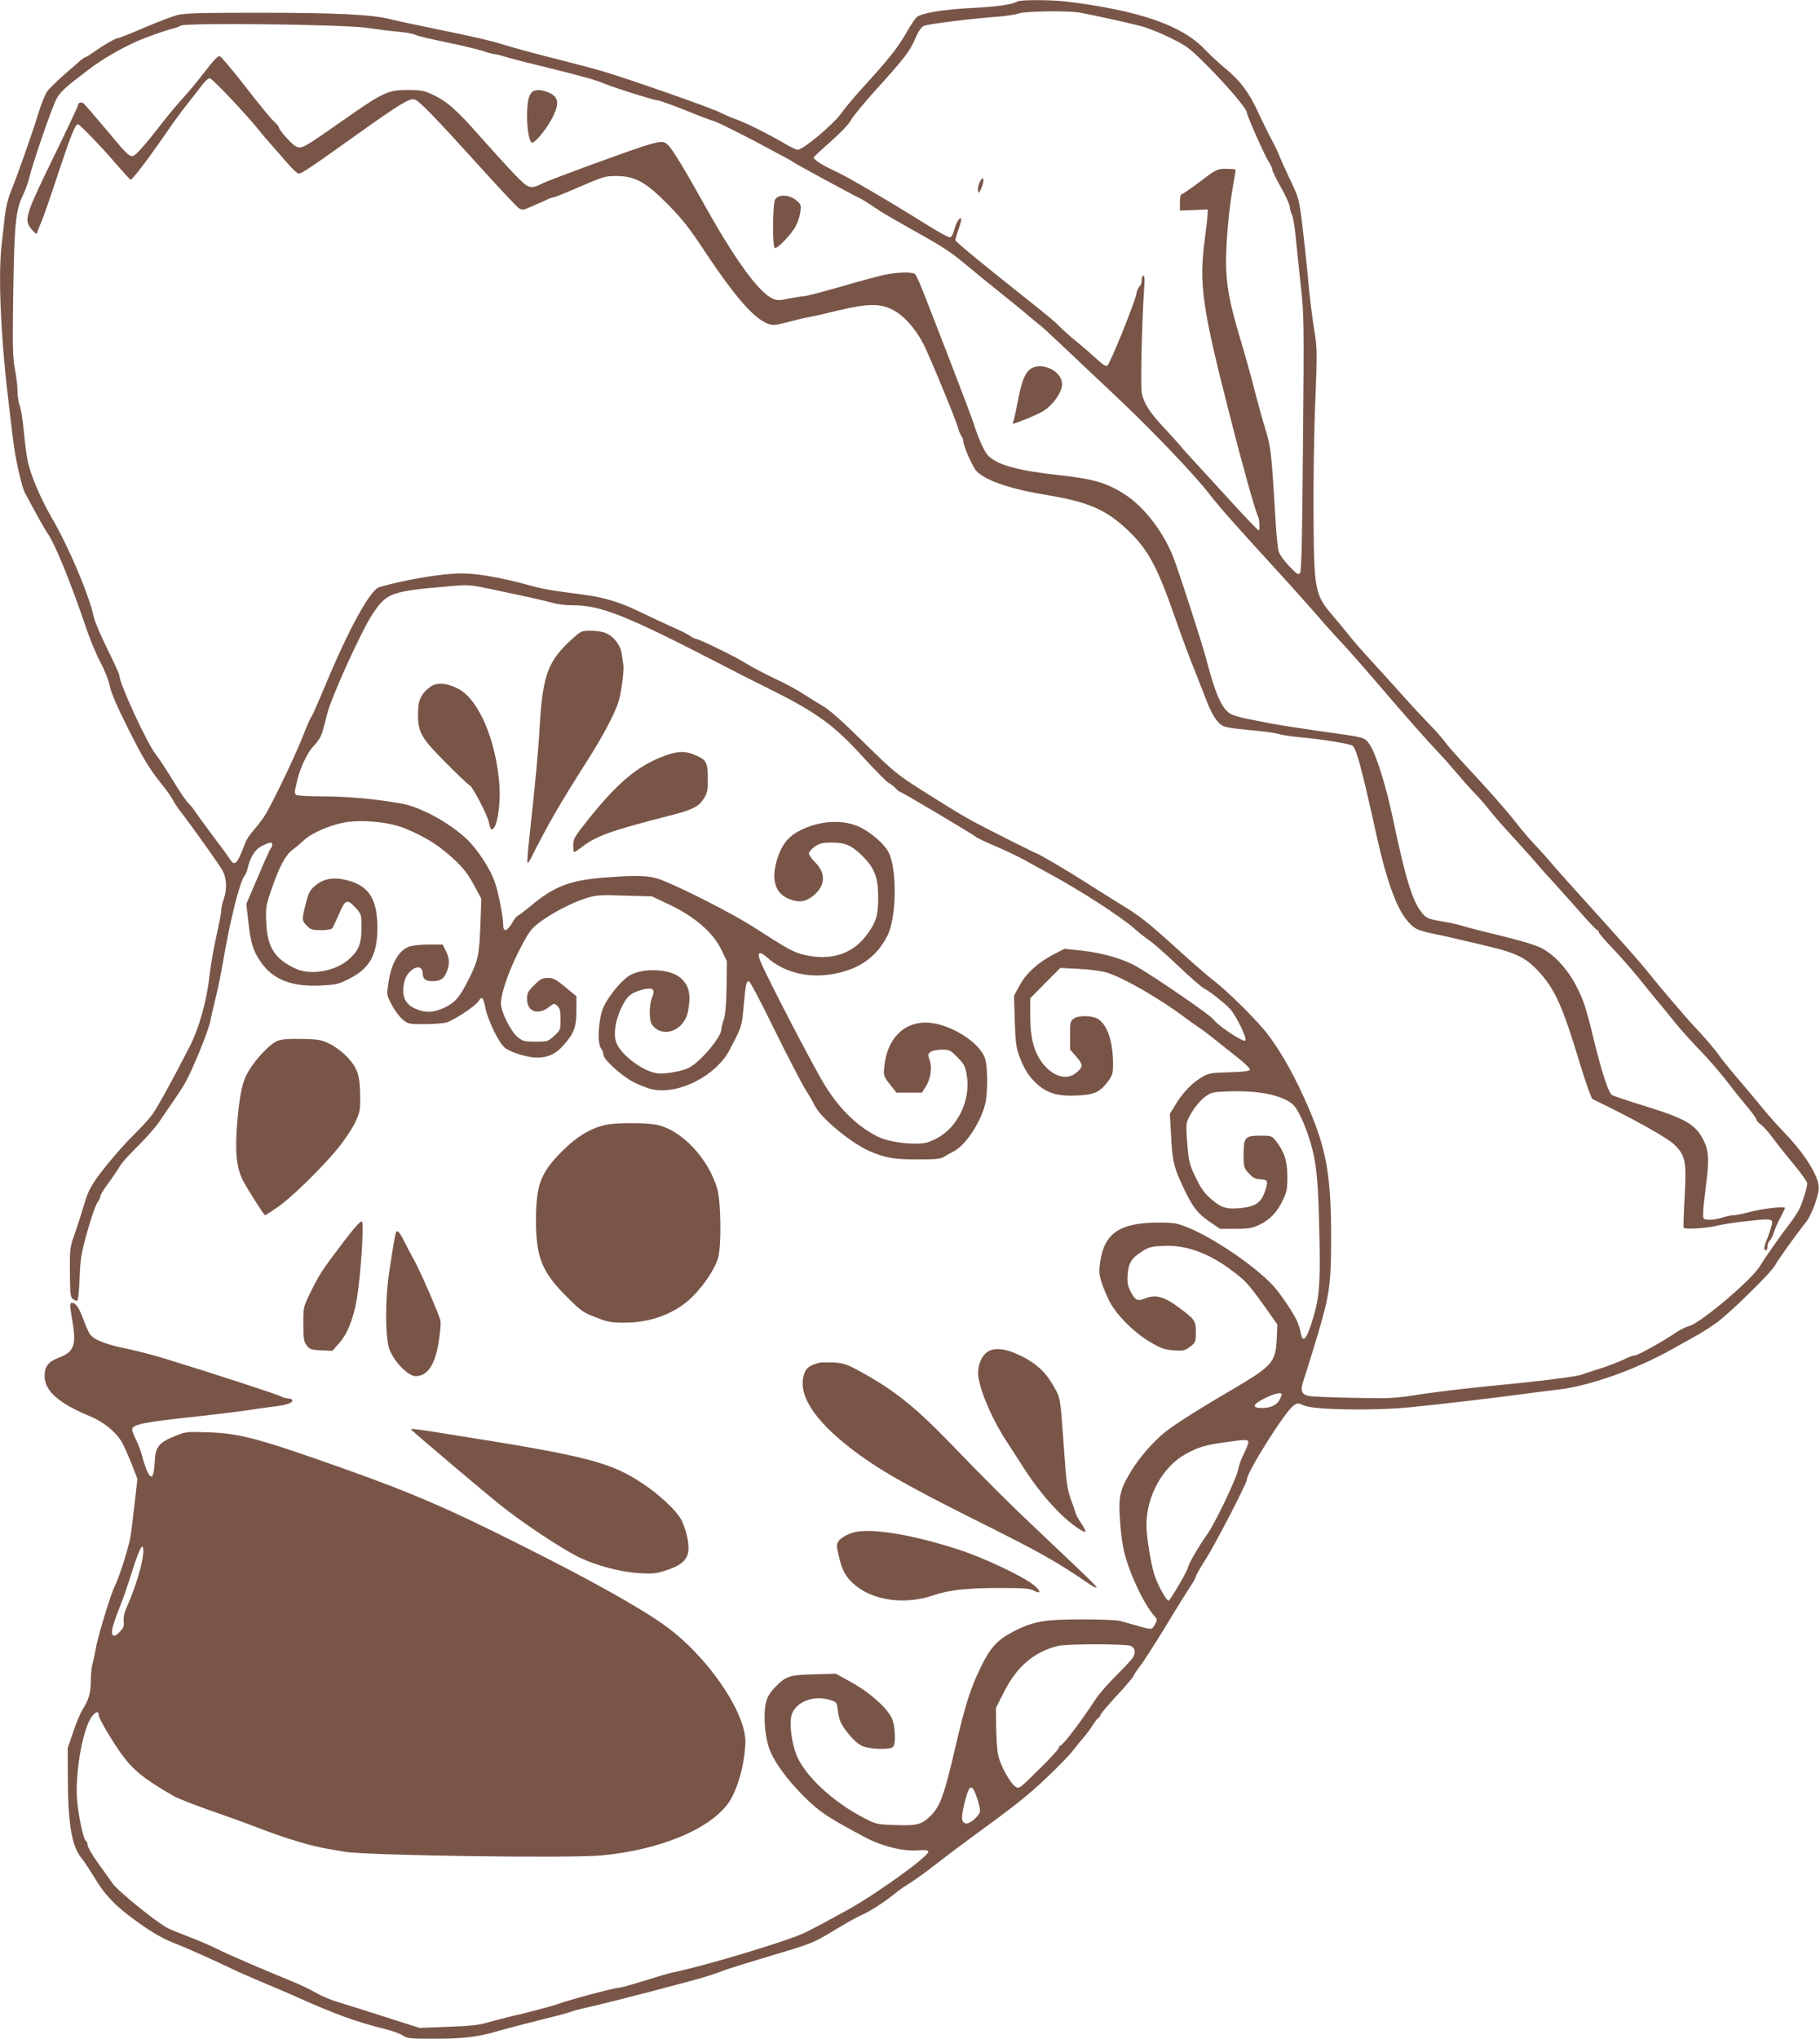 <?xml version="1.0" standalone="no"?>
<!DOCTYPE svg PUBLIC "-//W3C//DTD SVG 20010904//EN"
 "http://www.w3.org/TR/2001/REC-SVG-20010904/DTD/svg10.dtd">
<svg version="1.0" xmlns="http://www.w3.org/2000/svg"
 width="1143pt" height="1280pt" viewBox="0 0 1143 1280"
 preserveAspectRatio="xMidYMid meet">
<g transform="translate(0,1280) scale(0.1,-0.1)"
fill="#795548" stroke="none">
<path d="M6390 12791 c-36 -20 -126 -33 -285 -41 -181 -9 -319 -32 -348 -58
-9 -8 -37 -49 -61 -91 -56 -98 -108 -164 -255 -326 -66 -72 -135 -153 -153
-180 -47 -70 -243 -235 -278 -235 -10 0 -47 17 -81 38 -86 52 -255 136 -304
152 -22 7 -69 27 -105 45 -63 31 -570 209 -740 259 -47 14 -192 52 -322 85
-131 33 -270 72 -310 85 -40 14 -197 51 -348 81 -151 31 -309 64 -350 75 -116
29 -341 40 -830 40 -360 0 -460 -3 -505 -14 -30 -8 -125 -44 -210 -80 -85 -37
-159 -66 -166 -66 -14 0 -92 -45 -150 -87 -26 -18 -50 -33 -54 -33 -4 0 -17
-9 -29 -19 -11 -11 -58 -51 -103 -90 -45 -40 -93 -86 -106 -104 -13 -18 -39
-81 -57 -142 -37 -121 -138 -407 -175 -496 -14 -32 -29 -96 -35 -148 -5 -50
-14 -131 -20 -179 -23 -205 -4 -602 49 -1032 6 -47 16 -128 22 -180 12 -115
54 -304 76 -345 69 -129 126 -232 142 -254 48 -67 147 -313 243 -596 22 -66
61 -160 87 -210 28 -51 54 -118 61 -155 10 -44 46 -128 115 -265 98 -195 134
-254 223 -364 24 -30 50 -68 59 -85 9 -17 28 -47 43 -66 65 -83 244 -334 266
-373 28 -49 31 -120 9 -182 -8 -22 -15 -52 -15 -67 0 -15 -14 -89 -31 -165
-17 -76 -37 -190 -44 -253 -16 -153 -66 -329 -125 -443 -110 -215 -202 -381
-234 -425 -19 -26 -71 -83 -116 -127 -76 -74 -199 -220 -245 -290 -37 -56 -47
-80 -77 -180 -16 -55 -41 -131 -55 -170 -23 -64 -25 -83 -24 -224 1 -134 3
-156 19 -167 9 -7 22 -12 27 -10 6 1 12 62 15 142 5 125 10 154 49 294 24 85
52 166 62 179 11 13 19 31 19 39 0 8 17 38 38 66 21 28 51 71 67 96 34 55 41
64 148 172 48 48 104 113 124 145 21 32 59 87 84 123 25 36 57 85 71 110 46
80 145 323 158 385 6 33 23 104 36 157 13 53 33 152 45 220 40 243 104 501
134 538 7 8 16 29 19 45 18 75 46 120 89 143 23 12 48 22 55 22 14 0 16 -22 3
-35 -5 -6 -42 -86 -81 -180 l-73 -170 12 -106 c14 -135 31 -192 79 -259 77
-112 198 -158 385 -147 91 5 106 9 176 45 125 65 171 151 171 317 0 191 -60
275 -219 305 -69 13 -129 -2 -176 -44 -29 -26 -39 -45 -55 -110 -25 -101 -25
-104 7 -138 24 -25 34 -28 89 -28 37 0 65 5 71 13 5 6 24 47 43 90 38 91 51
95 104 37 35 -39 36 -41 36 -125 0 -100 -16 -141 -78 -197 -83 -75 -238 -103
-332 -61 -134 61 -182 135 -188 294 -4 90 -2 103 33 205 47 139 88 217 134
250 20 15 52 42 71 60 51 48 184 103 278 114 90 12 227 0 312 -26 74 -22 194
-83 256 -130 118 -90 171 -147 219 -238 l48 -89 -6 -161 c-7 -189 -14 -224
-68 -333 -60 -122 -88 -155 -155 -188 -71 -34 -122 -36 -187 -7 -59 26 -82 72
-73 141 7 52 26 84 62 108 33 21 59 7 59 -31 1 -33 19 -46 63 -46 47 0 70 15
87 57 20 48 19 86 -5 133 l-20 40 -83 0 c-45 0 -98 -5 -118 -10 -71 -20 -121
-102 -140 -233 -11 -75 -11 -75 22 -137 18 -34 49 -75 68 -91 34 -28 40 -29
136 -29 55 0 116 5 137 10 48 14 182 102 204 135 21 33 28 25 44 -50 16 -75
83 -212 119 -242 33 -29 145 -63 202 -63 70 0 120 23 167 77 68 76 82 115 82
219 l0 89 -70 58 c-59 49 -75 57 -110 57 -35 0 -47 -6 -85 -45 -40 -39 -45
-50 -45 -88 0 -78 67 -103 136 -51 33 26 35 26 54 9 16 -15 20 -31 20 -85 0
-66 -1 -68 -40 -104 -39 -35 -43 -36 -116 -36 -66 0 -80 3 -110 26 -43 33
-109 162 -108 213 0 72 58 231 137 377 42 78 59 99 112 138 81 59 202 121 289
148 63 19 85 20 240 15 l171 -5 97 -46 c169 -78 288 -181 341 -294 l32 -67 -2
-162 c-2 -113 -7 -174 -18 -205 -8 -24 -15 -51 -15 -61 0 -49 -136 -209 -206
-242 -40 -19 -123 -35 -179 -35 -90 0 -248 114 -276 199 -17 50 -5 132 32 211
35 76 61 98 139 118 61 15 77 1 55 -51 -19 -46 -19 -146 0 -171 67 -88 202
-38 226 85 20 106 7 164 -50 212 -64 54 -229 62 -313 15 -51 -28 -131 -124
-166 -197 -33 -71 -44 -226 -18 -262 9 -13 16 -32 16 -42 0 -29 109 -128 187
-170 39 -20 95 -42 124 -47 166 -32 398 88 482 250 75 144 75 141 87 270 13
143 17 160 33 160 7 -1 79 -137 160 -303 82 -167 169 -334 193 -373 24 -38 51
-85 60 -104 36 -78 234 -241 351 -290 99 -41 153 -50 307 -49 111 0 136 3 161
20 17 10 39 23 50 28 73 34 169 174 201 295 17 63 18 221 2 284 -27 106 -230
232 -375 232 -144 0 -244 -108 -260 -280 -5 -53 -4 -57 36 -108 l41 -52 80 0
80 0 24 38 c31 48 41 121 24 168 -11 32 -11 37 7 50 10 8 42 14 70 14 47 0 54
-3 98 -48 41 -42 49 -56 58 -110 28 -156 -56 -331 -190 -400 -56 -28 -74 -32
-140 -32 -87 1 -180 19 -231 45 -137 70 -253 188 -347 350 -83 143 -339 637
-383 739 -29 66 -14 81 37 35 97 -87 237 -127 382 -109 181 23 302 103 374
245 58 115 62 417 7 525 -25 49 -103 118 -174 154 -102 52 -246 47 -372 -13
-72 -34 -115 -81 -143 -155 -52 -139 -32 -237 56 -276 60 -27 101 -25 145 5
90 61 101 149 28 220 -22 22 -40 47 -40 57 0 9 17 29 37 43 31 21 49 25 106
25 88 0 125 -17 196 -87 75 -76 96 -132 96 -263 0 -109 -14 -152 -73 -231 -88
-119 -226 -163 -391 -124 -68 16 -105 37 -316 173 -124 80 -434 239 -577 296
-75 30 -149 33 -366 16 -210 -16 -312 -55 -456 -175 -43 -36 -82 -65 -86 -65
-4 0 -20 -20 -34 -45 -32 -54 -56 -59 -56 -12 0 51 -28 196 -52 267 -27 83
-115 216 -181 276 -116 106 -292 200 -411 220 -159 28 -334 44 -486 44 -85 0
-161 4 -169 9 -9 6 -12 18 -7 37 4 16 11 45 15 64 16 68 62 165 95 200 19 19
39 46 46 60 13 25 16 34 45 149 25 103 219 530 286 628 89 132 113 141 489
173 109 10 122 9 255 -19 233 -49 338 -72 389 -87 26 -8 81 -14 122 -14 178 0
334 -62 941 -376 76 -40 193 -99 260 -132 323 -159 435 -239 613 -434 80 -88
156 -165 170 -173 14 -7 34 -22 44 -34 11 -12 22 -21 26 -21 9 0 459 -267 480
-285 8 -7 65 -34 125 -59 61 -26 142 -65 180 -86 39 -22 111 -61 160 -88 187
-101 444 -267 529 -342 28 -25 71 -59 95 -75 24 -16 104 -87 178 -157 74 -71
149 -136 165 -144 39 -20 136 -98 166 -132 39 -45 105 -183 93 -195 -13 -13
-173 94 -202 134 -18 26 -341 248 -474 327 -87 51 -213 88 -353 104 l-107 11
-74 -38 c-96 -51 -170 -119 -210 -196 l-33 -61 5 -157 c3 -126 9 -168 26 -215
30 -85 64 -138 117 -185 64 -56 130 -75 248 -69 108 5 141 20 191 84 32 43 35
53 35 114 0 136 -33 239 -89 279 -36 26 -125 29 -159 5 -20 -14 -22 -24 -22
-104 l0 -89 40 -46 c44 -51 43 -65 -6 -104 -63 -49 -160 -12 -223 87 -43 68
-61 148 -61 275 l0 109 94 96 95 95 118 -6 c65 -3 143 -14 173 -23 100 -29
338 -166 495 -285 22 -16 59 -43 83 -59 23 -15 71 -51 105 -79 34 -27 97 -78
140 -111 42 -34 77 -67 77 -75 0 -9 -32 -14 -128 -17 -116 -3 -132 -6 -173
-30 -61 -36 -118 -94 -164 -169 l-38 -62 7 -129 c8 -160 16 -200 68 -313 61
-135 98 -184 174 -235 l66 -45 97 0 c82 0 104 4 151 26 65 30 113 81 149 159
22 47 26 68 26 145 -1 98 -18 151 -71 220 -26 34 -28 35 -99 35 -96 0 -105
-10 -105 -118 0 -79 1 -84 33 -119 27 -29 42 -36 73 -37 47 -2 51 -13 26 -81
-24 -68 -60 -91 -155 -100 -89 -8 -120 3 -189 64 -34 30 -60 67 -89 129 -38
78 -43 97 -52 202 -6 63 -8 126 -4 140 12 48 72 133 115 164 41 29 49 31 153
34 192 7 346 -27 406 -90 33 -35 89 -167 116 -279 27 -108 37 -228 43 -534 7
-322 0 -404 -54 -566 -30 -92 -52 -109 -63 -49 -3 19 -13 52 -22 73 -22 52
-112 184 -156 230 -117 123 -367 293 -530 360 -69 28 -86 31 -186 31 -240 0
-338 -65 -365 -242 -13 -80 -6 -113 51 -239 39 -86 152 -203 259 -267 72 -42
91 -49 150 -54 63 -4 71 -2 104 23 35 26 36 30 36 92 0 71 -5 78 -105 153 -97
72 -149 85 -219 56 -42 -17 -59 -8 -87 48 -17 35 -21 56 -17 105 5 73 25 103
93 146 42 26 59 30 136 33 137 6 278 -45 419 -150 93 -69 108 -86 210 -228
l82 -115 -4 -90 c-7 -149 -25 -169 -284 -322 -248 -145 -390 -237 -444 -287
-84 -77 -156 -166 -204 -252 -58 -103 -64 -145 -48 -332 9 -95 19 -146 47
-230 40 -116 110 -254 156 -307 29 -33 29 -33 12 -64 -20 -35 -17 -35 -118 -6
-33 9 -78 22 -100 28 -22 6 -132 10 -245 10 -233 0 -304 -13 -429 -78 -97 -51
-143 -101 -200 -219 -66 -135 -99 -238 -161 -505 -74 -317 -97 -379 -169 -444
-49 -44 -80 -50 -218 -45 -101 3 -113 6 -181 41 -201 102 -382 272 -432 403
-31 85 -44 199 -28 249 27 81 136 123 238 93 44 -14 45 -15 51 -63 9 -69 20
-92 72 -156 30 -37 60 -62 87 -73 48 -19 170 -22 188 -4 20 20 15 136 -9 184
-31 64 -141 161 -252 222 l-98 54 -137 -4 c-156 -4 -177 -11 -247 -84 -31 -32
-46 -58 -55 -95 -17 -68 -7 -207 19 -282 29 -84 112 -199 221 -307 97 -96 142
-127 386 -257 105 -55 233 -87 327 -80 51 3 67 1 67 -9 0 -30 -323 -263 -505
-364 -103 -57 -218 -119 -270 -144 -104 -51 -632 -210 -835 -251 -19 -4 -98
-27 -174 -51 -77 -24 -149 -44 -160 -44 -27 0 -317 -77 -379 -101 -27 -10
-126 -37 -220 -60 -95 -22 -199 -49 -232 -59 -44 -14 -109 -20 -240 -25 l-180
-7 -220 70 c-121 39 -254 81 -295 93 -41 12 -100 37 -131 55 -31 18 -94 49
-140 68 -187 76 -428 180 -490 212 -36 18 -108 49 -160 69 -52 20 -115 45
-141 57 -60 27 -314 231 -351 283 -15 22 -57 80 -93 130 -35 49 -64 99 -64
111 0 12 -5 24 -11 26 -14 5 -47 158 -55 257 -13 156 30 416 83 509 26 43 53
56 53 24 0 -21 75 -149 143 -245 73 -101 145 -159 331 -265 23 -13 122 -52
221 -87 99 -34 245 -87 325 -118 162 -62 320 -109 425 -126 39 -7 84 -14 100
-17 141 -24 1419 -42 1615 -23 366 35 679 165 796 331 55 79 102 246 105 378
5 190 -245 551 -512 739 -160 114 -475 289 -909 506 -446 224 -669 320 -1072
464 -557 198 -676 231 -875 238 -137 5 -143 5 -212 -22 -98 -39 -124 -68 -128
-147 -5 -80 -11 -108 -23 -108 -14 0 -36 48 -55 120 -9 35 -27 85 -41 111 -13
27 -24 55 -24 64 0 30 66 45 345 75 154 17 325 37 380 46 55 9 132 19 172 24
77 9 117 25 108 41 -4 5 -15 9 -27 9 -11 0 -32 6 -46 14 -25 13 -454 153 -730
237 -67 21 -177 49 -244 63 -134 28 -201 56 -225 92 -9 14 -27 55 -40 92 -26
70 -47 102 -70 102 -17 0 -16 -8 3 -123 24 -144 8 -186 -89 -222 -63 -24 -87
-55 -87 -113 0 -94 86 -171 283 -253 88 -36 164 -98 202 -163 13 -22 40 -84
61 -136 l37 -95 -17 -150 c-9 -82 -21 -179 -27 -214 -11 -68 -70 -253 -99
-311 -25 -49 -109 -326 -120 -397 -6 -32 -14 -74 -20 -93 -5 -19 -10 -67 -10
-106 0 -74 -13 -117 -55 -183 -12 -21 -38 -82 -56 -137 l-34 -99 1 -200 c1
-281 26 -423 89 -495 12 -14 48 -69 81 -123 65 -108 130 -175 262 -270 109
-78 169 -112 262 -147 50 -19 237 -103 345 -155 39 -19 131 -59 205 -90 74
-31 164 -69 200 -86 238 -106 363 -152 555 -200 44 -11 92 -29 107 -40 24 -17
45 -19 193 -19 184 0 268 10 395 46 47 14 166 45 265 70 99 24 193 49 208 56
15 6 65 18 110 28 107 23 653 165 737 192 36 11 88 29 115 40 28 10 162 52
300 93 244 73 252 76 380 153 71 44 154 90 183 102 49 21 145 84 217 143 17
14 55 40 85 58 30 19 100 69 154 112 55 43 153 117 219 165 283 206 360 267
481 382 71 67 145 143 164 169 19 25 49 62 66 81 17 19 42 53 56 75 13 22 30
44 37 48 7 4 13 13 13 18 0 6 47 62 105 125 58 62 105 118 105 123 0 5 17 31
38 58 21 26 96 143 166 258 70 116 141 229 157 253 16 23 29 48 29 54 0 6 26
52 58 102 61 94 262 483 262 505 0 47 238 425 292 465 27 19 28 19 70 1 64
-27 440 -33 667 -10 183 18 514 57 686 80 61 8 166 22 235 30 199 22 488 124
717 252 47 26 113 63 147 82 34 18 92 55 129 81 79 54 352 321 374 365 16 31
132 193 195 272 35 44 81 168 80 218 -1 72 -88 211 -212 340 -43 44 -102 110
-131 146 -30 37 -101 122 -159 190 -58 68 -114 137 -124 153 -18 28 -98 122
-155 181 -45 47 -220 252 -286 335 -55 69 -159 187 -455 514 -63 70 -135 150
-159 179 -24 29 -71 81 -105 117 -34 36 -84 94 -111 130 -57 74 -181 215 -329
373 -55 59 -112 124 -126 145 -15 20 -55 66 -91 102 -35 36 -118 125 -184 199
-66 74 -158 175 -204 225 -46 50 -101 114 -122 141 -22 28 -64 79 -95 115
-119 138 -122 159 -125 660 -1 217 4 535 12 706 11 279 11 320 -4 410 -18 112
-32 227 -47 394 -6 63 -20 192 -31 285 -21 168 -22 171 -76 285 -30 63 -61
132 -69 153 -7 20 -29 65 -48 100 -19 34 -55 109 -82 166 -58 128 -113 202
-207 280 -40 32 -97 86 -128 118 -142 153 -414 247 -870 303 -100 12 -287 12
-309 1z m390 -70 c68 -12 285 -59 374 -82 43 -10 130 -44 192 -75 108 -53 121
-62 236 -177 122 -122 248 -270 248 -292 0 -18 107 -260 134 -304 15 -22 26
-47 26 -56 0 -8 25 -59 55 -112 30 -54 55 -108 55 -121 0 -13 6 -35 14 -50 7
-15 19 -85 25 -157 7 -71 21 -209 32 -305 18 -164 19 -224 12 -973 -5 -594 -9
-802 -18 -814 -11 -14 -19 -9 -69 43 -32 33 -61 74 -66 94 -6 19 -15 112 -20
205 -25 418 -29 449 -60 550 -17 54 -51 177 -76 274 -25 97 -63 232 -84 301
-68 225 -90 342 -90 486 0 136 19 342 45 484 8 47 15 88 15 93 0 4 -26 7 -58
7 -58 0 -61 -1 -165 -80 -59 -44 -111 -80 -117 -80 -5 0 -10 -23 -10 -51 l0
-51 88 3 87 4 -1 -30 c0 -16 -8 -86 -17 -153 -39 -283 -18 -430 158 -1117 77
-303 159 -595 175 -626 10 -18 14 -89 5 -89 -5 0 -106 106 -182 190 -22 25
-96 105 -164 179 -68 73 -137 150 -153 170 -17 20 -62 70 -102 112 -81 87
-119 145 -133 208 -9 42 0 442 14 654 5 59 3 87 -4 87 -6 0 -11 -13 -11 -29 0
-16 -6 -34 -14 -40 -7 -6 -16 -26 -19 -44 -9 -55 -168 -448 -184 -454 -9 -4
-33 12 -61 39 -26 24 -83 74 -127 110 -44 36 -95 81 -112 99 -32 34 -50 48
-228 190 -282 224 -425 342 -425 352 0 6 9 37 21 70 11 32 18 61 15 65 -10 9
-32 -27 -44 -74 -8 -29 -17 -44 -28 -44 -9 0 -73 35 -143 79 -247 154 -504
304 -577 337 -74 33 -134 72 -134 85 0 3 49 50 109 102 65 58 116 112 126 134
10 20 83 109 163 197 175 193 207 236 242 318 17 40 35 67 51 75 24 12 304 47
474 59 50 4 106 13 125 20 40 14 307 18 380 5z m-4475 -96 c61 -9 148 -20 195
-24 47 -4 95 -13 107 -19 12 -7 100 -28 195 -47 95 -20 199 -45 231 -55 31
-11 64 -20 73 -20 9 0 37 -7 63 -15 25 -9 147 -40 271 -70 230 -57 302 -77
355 -100 54 -23 313 -105 334 -105 11 0 93 -29 182 -65 89 -36 166 -65 171
-65 11 0 188 -88 303 -150 44 -24 104 -56 134 -72 30 -15 59 -32 65 -37 14
-11 375 -207 407 -221 22 -10 41 -22 145 -91 22 -14 107 -63 189 -109 201
-112 245 -141 345 -225 47 -39 144 -118 215 -175 72 -57 150 -121 175 -143 25
-21 58 -49 73 -60 16 -12 92 -83 170 -157 78 -74 221 -209 318 -300 208 -196
479 -479 567 -593 65 -85 170 -203 428 -485 82 -89 188 -208 237 -264 48 -56
113 -129 145 -163 61 -65 125 -137 249 -281 171 -200 331 -381 378 -429 28
-29 84 -92 125 -140 41 -49 93 -107 115 -129 23 -23 58 -63 80 -91 39 -50 81
-98 204 -232 36 -39 80 -89 98 -110 17 -21 64 -74 105 -118 40 -44 118 -131
172 -192 54 -62 103 -113 107 -113 5 0 9 -5 9 -11 0 -7 37 -51 83 -98 45 -47
117 -129 160 -181 42 -52 97 -120 122 -150 26 -30 76 -92 113 -138 37 -46 108
-124 157 -175 50 -51 123 -135 163 -187 40 -52 99 -126 132 -165 32 -38 59
-75 60 -82 0 -7 13 -22 29 -34 16 -11 50 -50 76 -85 26 -36 85 -110 131 -165
46 -56 84 -109 84 -118 0 -27 -30 -122 -52 -166 -12 -22 -38 -62 -60 -90 -50
-64 -156 -215 -186 -265 -51 -86 -377 -361 -446 -376 -17 -4 -56 -23 -86 -44
-80 -54 -235 -140 -253 -140 -8 0 -28 -6 -44 -14 -49 -24 -136 -58 -198 -76
-33 -10 -71 -23 -85 -28 -34 -15 -241 -41 -650 -81 -113 -11 -281 -32 -375
-46 -159 -25 -186 -26 -420 -21 -137 2 -263 8 -278 12 -45 11 -52 37 -29 102
11 32 50 156 86 277 76 254 86 327 86 610 0 389 -29 556 -140 815 -82 191
-166 343 -255 462 -66 87 -252 273 -346 344 -30 23 -121 102 -202 175 -221
200 -250 223 -401 315 -76 47 -176 110 -221 139 -84 54 -273 165 -281 165 -6
0 -348 172 -410 207 -78 43 -135 78 -314 191 -156 99 -176 115 -365 301 -138
136 -219 207 -260 230 -33 19 -86 52 -118 73 -32 22 -113 66 -180 97 -67 32
-149 75 -182 96 -60 39 -298 155 -317 155 -5 0 -22 8 -36 19 -15 10 -61 33
-102 51 -41 18 -134 61 -206 96 -136 66 -229 94 -379 113 -44 6 -114 15 -155
21 -41 5 -115 21 -165 35 -163 46 -327 75 -425 75 -120 0 -351 -38 -517 -86
-58 -16 -194 -265 -345 -629 -39 -93 -76 -177 -82 -185 -7 -8 -30 -60 -51
-115 -50 -129 -205 -452 -247 -513 -17 -26 -48 -65 -67 -87 -20 -22 -43 -56
-50 -75 -52 -138 -66 -153 -98 -103 -9 15 -56 79 -103 141 -47 63 -97 131
-111 152 -14 22 -35 47 -46 57 -11 10 -55 74 -97 143 -42 69 -89 141 -105 160
-53 63 -231 448 -231 498 0 8 -34 83 -75 166 -41 83 -79 171 -84 196 -34 152
-157 441 -267 631 -70 121 -131 265 -150 354 -7 33 -18 116 -24 185 -7 69 -18
142 -26 163 -8 20 -14 62 -14 91 0 30 -7 91 -16 137 -14 72 -16 139 -11 469 7
443 15 527 59 620 17 36 34 81 38 100 24 103 151 471 178 515 27 44 55 69 196
176 101 78 254 163 366 204 69 26 141 50 160 54 20 4 44 13 55 20 32 19 1024
8 1170 -14z m5745 -8581 c0 -2 -5 -15 -12 -29 -16 -35 -57 -55 -113 -55 -68 0
-59 24 26 65 59 28 99 36 99 19z m-210 -299 c0 -9 -13 -41 -29 -73 -15 -31
-31 -74 -34 -94 -8 -54 -149 -348 -198 -415 -45 -61 -119 -189 -119 -206 0
-15 -112 -207 -121 -207 -14 0 -69 100 -89 162 -23 73 -50 240 -50 315 0 181
104 368 250 446 77 42 124 56 245 72 126 18 145 18 145 0z m-6940 -682 c-1
-72 -44 -218 -110 -368 -10 -23 -16 -54 -13 -75 3 -28 -1 -41 -22 -62 -14 -16
-30 -28 -35 -28 -29 0 -22 43 30 175 33 85 37 96 89 258 40 123 61 157 61 100z
m6202 -597 c27 -12 32 -44 12 -74 -10 -15 -57 -65 -104 -112 -48 -47 -105
-112 -127 -145 -95 -145 -209 -295 -224 -295 -5 0 -9 -6 -9 -13 0 -7 -56 -69
-125 -136 -121 -120 -125 -123 -147 -109 -34 22 -96 135 -109 198 -7 30 -12
110 -13 176 l-1 122 50 98 c79 159 189 253 338 290 57 14 428 14 459 0z m-965
-957 c12 -35 20 -73 17 -84 -9 -31 -63 -77 -87 -73 -30 4 -32 34 -11 122 31
128 47 135 81 35z"/>
<path d="M6150 11651 c-6 -16 -10 -38 -8 -48 4 -17 5 -17 15 2 16 30 25 75 14
75 -5 0 -14 -13 -21 -29z"/>
<path d="M1291 12356 c-40 -53 -104 -131 -143 -173 -39 -43 -100 -116 -136
-163 -107 -138 -163 -200 -180 -200 -25 1 -37 13 -168 170 -67 80 -129 151
-137 159 -16 13 -37 8 -37 -10 0 -5 -70 -155 -157 -332 -177 -365 -184 -388
-134 -447 27 -32 30 -33 36 -15 4 11 17 45 30 75 12 30 58 161 100 290 78 235
108 310 124 310 12 0 153 -147 245 -255 43 -49 81 -91 86 -93 10 -4 116 137
227 298 35 52 91 129 124 170 33 41 76 97 96 123 22 30 42 47 52 45 17 -3 233
-232 307 -325 21 -26 59 -71 84 -99 25 -28 69 -78 98 -112 29 -34 60 -62 68
-62 19 0 78 40 361 242 270 193 335 232 366 224 28 -7 126 -108 414 -426 122
-135 231 -251 243 -258 19 -11 28 -11 58 3 21 9 48 21 62 27 14 5 38 16 53 24
16 8 34 14 41 14 6 0 81 30 166 67 145 63 160 68 230 68 117 0 185 -37 325
-179 86 -87 134 -147 219 -276 227 -343 355 -480 448 -480 12 0 57 10 98 21
41 11 95 24 120 28 25 4 108 23 185 42 182 43 259 45 337 6 72 -35 144 -115
197 -216 42 -83 205 -478 217 -526 4 -16 13 -39 20 -50 8 -11 14 -27 14 -36 0
-29 58 -160 82 -186 57 -61 214 -114 453 -153 249 -41 365 -92 498 -219 125
-119 182 -222 291 -533 41 -120 100 -277 130 -350 29 -73 65 -165 80 -204 15
-40 42 -89 60 -110 36 -41 37 -42 258 -63 59 -6 118 -15 131 -20 13 -5 78 -15
143 -21 139 -13 292 -38 316 -51 25 -14 53 -114 153 -564 62 -283 127 -461
195 -538 43 -49 59 -57 155 -78 44 -9 100 -21 125 -27 25 -6 116 -27 204 -48
194 -45 255 -74 335 -159 107 -115 153 -218 264 -585 36 -118 71 -218 79 -221
239 -114 470 -242 514 -286 70 -70 76 -105 64 -327 -6 -102 -9 -190 -6 -195 7
-11 151 -2 211 14 28 7 95 18 150 24 210 24 205 25 186 -41 -7 -24 -19 -58
-27 -76 -16 -38 -18 -62 -4 -62 6 0 10 11 10 24 0 13 6 29 13 35 8 6 20 30 27
53 8 24 26 66 42 95 15 29 28 55 28 59 0 12 -142 -4 -220 -25 -41 -11 -88 -21
-103 -21 -16 0 -50 -7 -76 -16 -27 -8 -64 -14 -82 -12 -33 3 -34 5 -33 43 0
22 9 101 18 175 22 161 17 222 -21 292 -50 91 -112 126 -364 204 -101 31 -193
62 -205 69 -23 15 -63 136 -119 365 -46 190 -60 230 -108 324 -54 104 -140
196 -221 236 -35 17 -140 49 -251 75 -104 25 -208 52 -230 59 -22 8 -84 22
-138 31 -91 16 -99 20 -127 54 -58 69 -103 214 -180 581 -46 220 -108 415
-148 475 -33 47 -19 44 -317 85 -121 18 -254 38 -295 46 -41 8 -110 22 -154
30 -43 8 -93 23 -111 34 -52 32 -92 122 -146 329 -25 99 -172 552 -209 649
-62 160 -185 321 -306 398 -112 72 -197 97 -406 120 -268 29 -402 66 -456 128
-25 29 -61 112 -92 211 -12 39 -273 717 -325 845 -15 36 -32 71 -37 78 -14 16
-106 15 -191 -3 -37 -8 -162 -41 -277 -75 -115 -33 -220 -60 -232 -60 -13 0
-54 -7 -92 -14 -58 -13 -74 -13 -101 -2 -86 36 -232 235 -421 572 -132 237
-206 359 -237 392 -26 28 -47 28 -149 -4 -110 -34 -593 -212 -638 -234 -81
-40 -89 -37 -176 53 -44 45 -142 153 -218 239 -149 169 -208 221 -301 265 -53
24 -72 28 -155 28 -123 0 -152 -13 -402 -188 -259 -181 -261 -182 -298 -167
-26 11 -110 105 -110 124 0 3 -14 19 -30 34 -17 15 -97 112 -178 217 -81 104
-154 191 -163 193 -10 2 -43 -33 -88 -92z"/>
<path d="M3354 12230 c-31 -12 -44 -60 -44 -159 0 -85 13 -155 29 -166 15 -9
83 71 123 143 63 113 48 160 -62 185 -14 3 -35 1 -46 -3z"/>
<path d="M4868 11548 c-16 -30 -18 -299 -2 -305 17 -6 110 92 134 142 13 26
25 66 27 89 5 38 2 45 -27 69 -42 36 -113 38 -132 5z"/>
<path d="M6467 10480 c-32 -26 -53 -80 -76 -205 -11 -55 -22 -108 -26 -117 -4
-10 -5 -18 -2 -18 14 0 148 55 182 75 65 37 125 121 125 173 0 85 -134 146
-203 92z"/>
<path d="M3593 8788 c-151 -136 -184 -225 -203 -539 -9 -162 -26 -347 -66
-712 -9 -81 -14 -150 -11 -153 3 -3 11 7 19 23 114 226 180 340 355 615 98
154 171 291 197 371 17 51 37 203 31 233 -2 11 -7 41 -10 67 -7 55 -50 112
-102 133 -18 8 -59 14 -93 14 -58 0 -61 -1 -117 -52z"/>
<path d="M2704 8489 c-61 -45 -79 -84 -79 -173 0 -116 21 -151 183 -313 73
-73 136 -133 141 -133 14 0 110 -183 120 -228 12 -54 18 -60 34 -38 24 32 40
161 34 259 -19 280 -126 538 -253 609 -72 40 -139 46 -180 17z"/>
<path d="M4151 8046 c-158 -64 -280 -169 -460 -395 -83 -104 -91 -118 -91
-158 0 -24 3 -43 6 -43 3 0 23 13 43 28 92 73 190 108 556 201 141 36 181 55
213 104 23 35 27 51 27 116 0 115 -7 128 -71 157 -74 33 -122 30 -223 -10z"/>
<path d="M1745 6266 c-46 -17 -133 -107 -183 -189 -40 -66 -57 -144 -73 -335
-14 -172 -4 -273 36 -352 25 -50 133 -220 140 -220 2 0 36 22 77 50 86 58 280
248 384 375 40 50 88 122 105 159 29 62 32 77 31 158 -1 135 -15 179 -77 247
-32 34 -77 69 -112 86 -52 26 -69 30 -173 32 -82 2 -127 -1 -155 -11z"/>
<path d="M3811 5739 c-95 -18 -189 -74 -281 -167 -135 -135 -164 -211 -164
-437 0 -226 38 -321 188 -471 93 -94 107 -104 186 -134 76 -30 96 -34 185 -34
166 0 320 59 425 164 77 77 147 185 162 251 19 84 15 340 -6 419 -54 197 -232
384 -392 410 -71 12 -242 11 -303 -1z"/>
<path d="M2159 5005 c-137 -180 -152 -203 -207 -315 -47 -95 -47 -95 -47 -202
0 -93 3 -110 21 -135 19 -25 27 -28 91 -31 l70 -3 38 42 c56 62 91 148 115
279 25 138 47 477 33 491 -7 7 -46 -37 -114 -126z"/>
<path d="M2487 5063 c-5 -10 -21 -103 -44 -258 -24 -161 -24 -389 0 -468 23
-76 118 -177 166 -177 76 0 123 70 146 215 9 55 14 114 12 130 -6 35 -123 304
-167 385 -17 30 -45 83 -62 118 -30 59 -42 71 -51 55z"/>
<path d="M6193 4306 c-37 -32 -58 -98 -48 -156 18 -104 92 -272 180 -405 29
-44 78 -120 110 -170 68 -106 151 -208 232 -286 59 -57 141 -115 150 -105 3 2
-8 24 -24 48 -17 24 -32 52 -36 63 -3 11 -17 53 -32 93 -22 61 -28 106 -40
275 -27 377 -24 355 -67 432 -48 88 -109 144 -205 192 -101 50 -176 56 -220
19z"/>
<path d="M5145 4244 c-54 -14 -78 -29 -91 -60 -52 -125 48 -291 286 -475 168
-130 336 -227 789 -454 413 -206 498 -254 724 -408 16 -10 31 -17 33 -14 5 5
-33 41 -336 328 -207 195 -352 339 -595 591 -223 230 -361 337 -592 458 -49
26 -77 33 -130 36 -37 1 -77 1 -88 -2z"/>
<path d="M2590 3817 c56 -51 450 -384 542 -458 145 -117 386 -277 502 -335
109 -53 257 -93 383 -101 79 -5 102 -3 164 17 130 42 160 89 135 209 -8 39
-26 91 -40 114 -32 56 -135 153 -233 218 -204 138 -349 176 -1185 308 -292 47
-288 46 -268 28z"/>
<path d="M5380 3183 c-42 -7 -94 -33 -112 -57 -15 -21 -16 -28 -1 -92 20 -90
42 -132 94 -178 115 -105 320 -134 501 -72 99 34 209 46 421 46 142 0 184 -3
208 -16 47 -24 49 -6 4 32 -62 54 -323 177 -484 228 -269 87 -511 129 -631
109z"/>
</g>
</svg>
